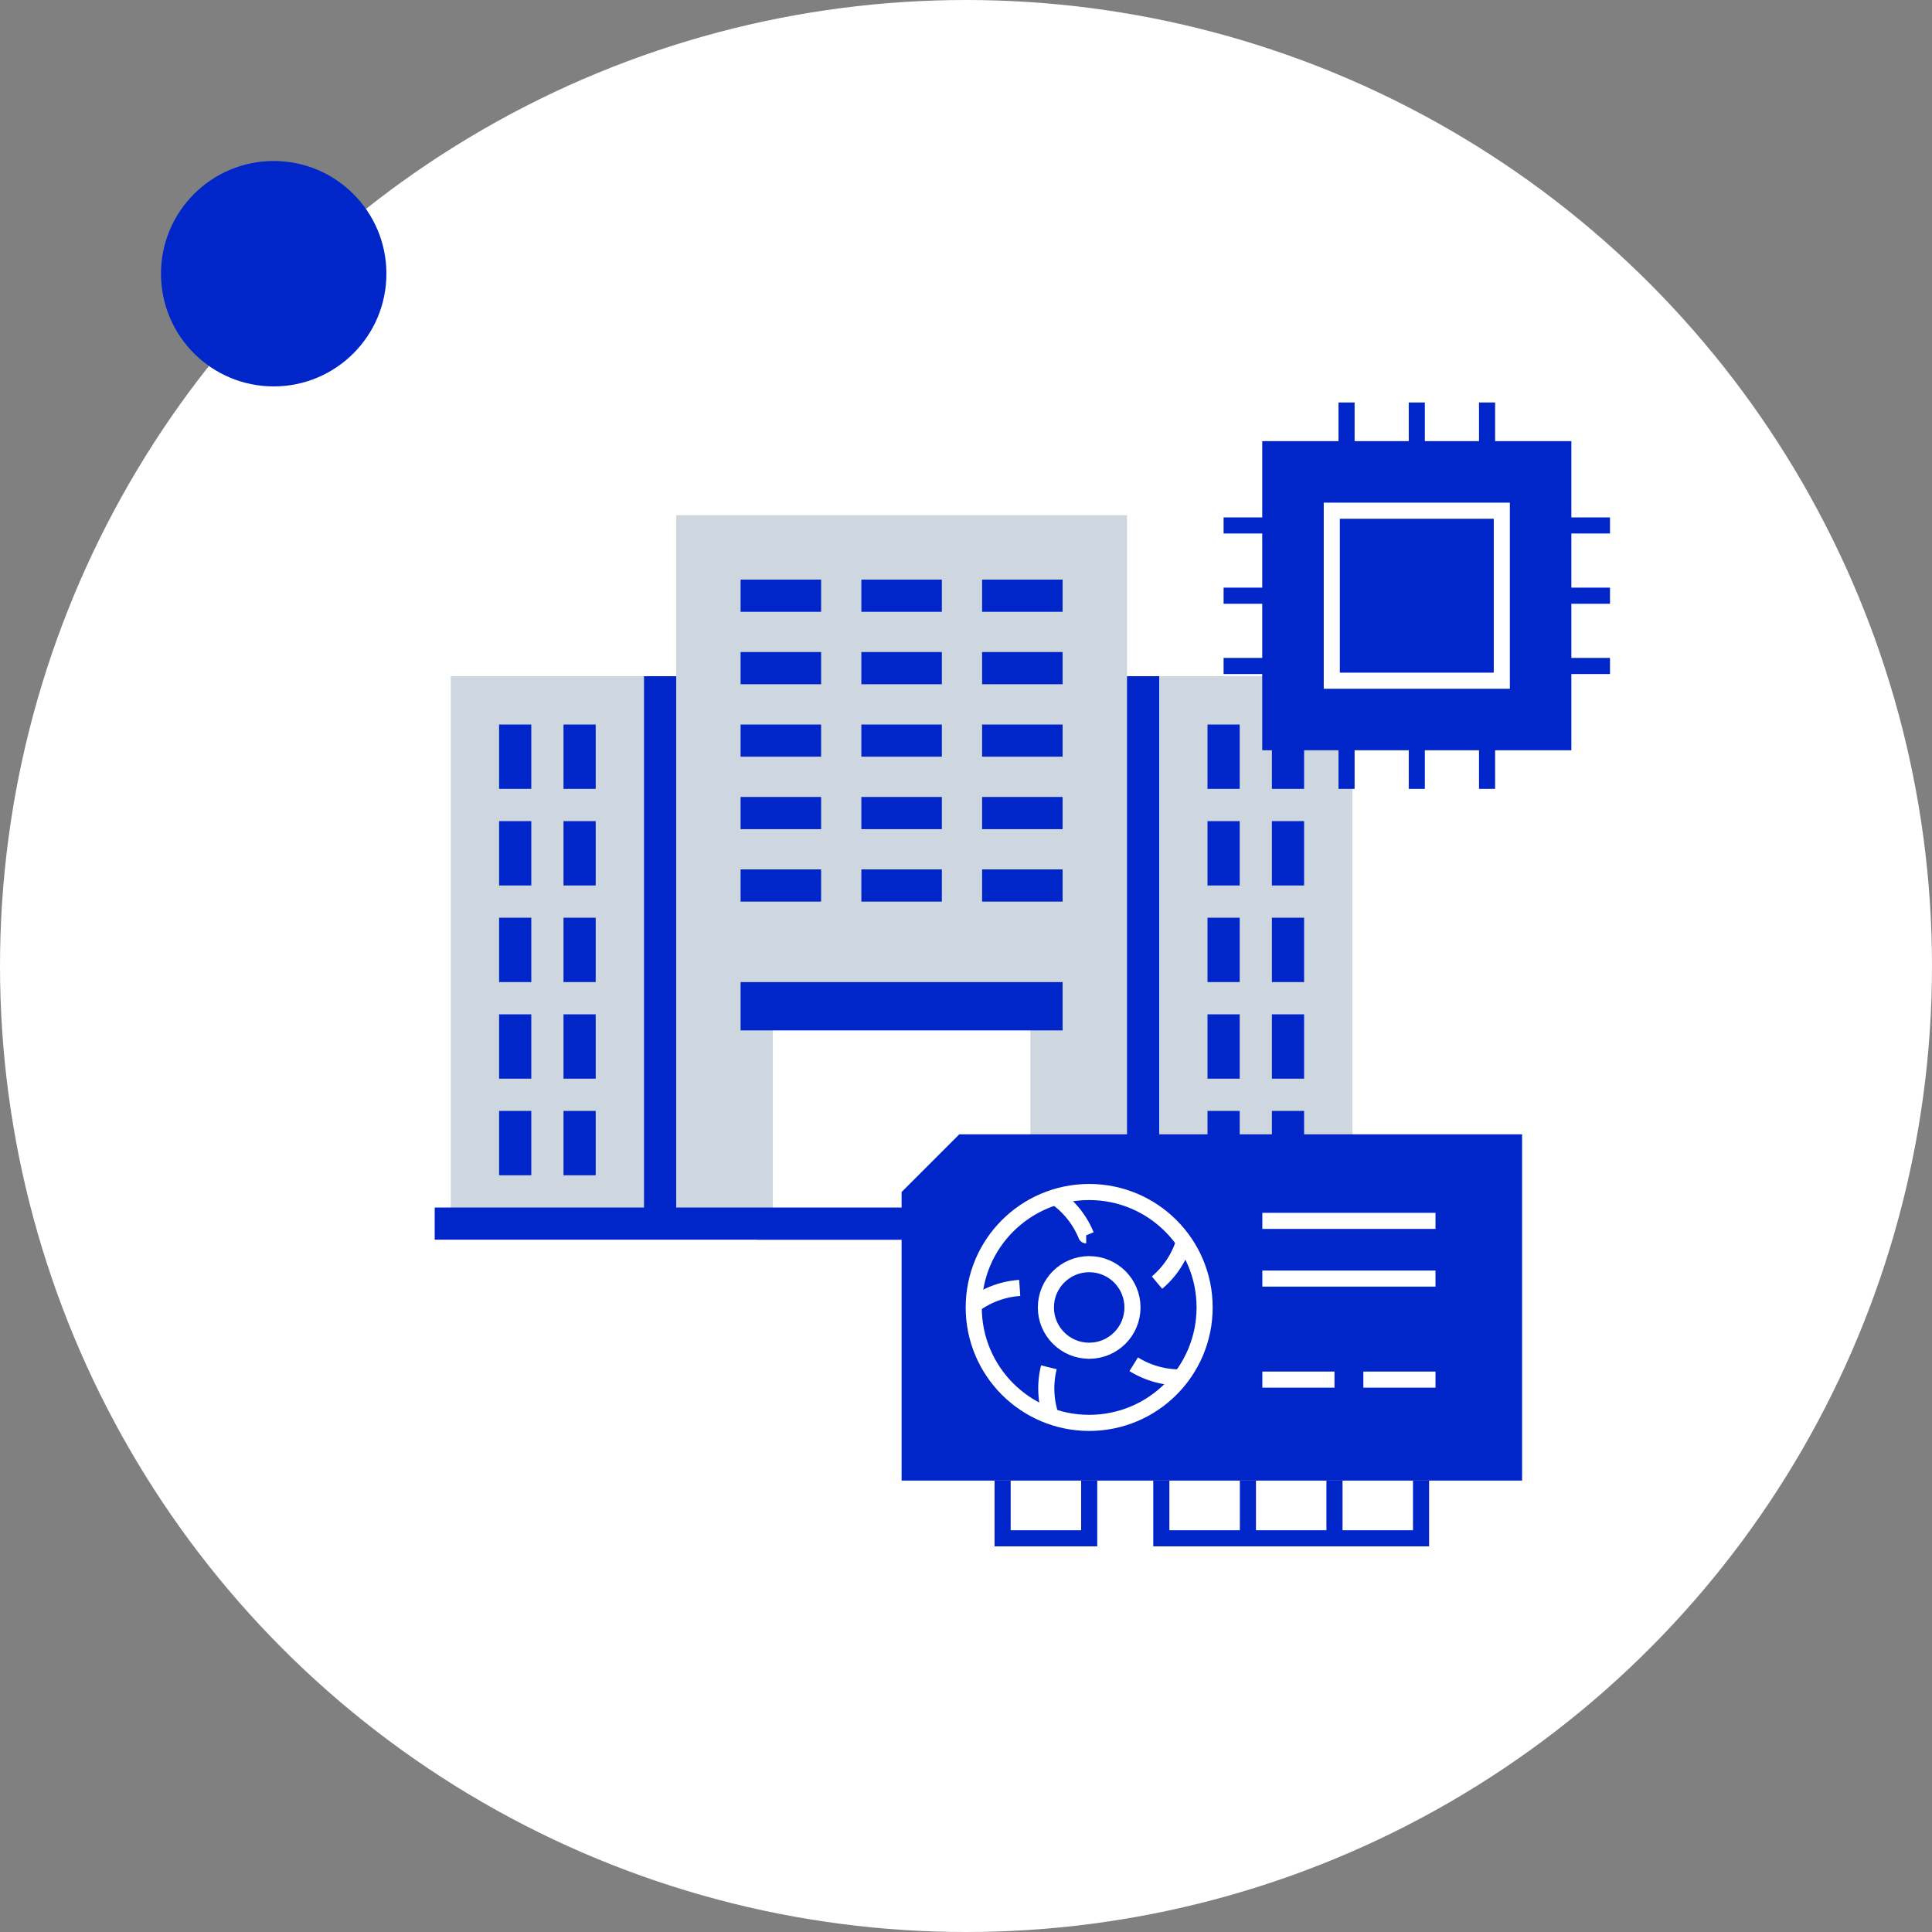 <svg xmlns="http://www.w3.org/2000/svg" width="120" height="120"><rect width="100%" height="100%" fill="#808080" stroke="none"/><defs><clipPath id="a"><path stroke="#0025c9" fill="none" d="M0 0h24v24H0z"/></clipPath><style>.f,.g,.h{fill:none}.f,.g{stroke:#0025c9}.b{fill:#fff}.c{fill:#0025c9}.d{fill:#ced7e0}.f{stroke-width:2px}.f,.h{stroke-linejoin:round}.g{stroke-miterlimit:10}.h{stroke:#fff}</style></defs><circle class="b" cx="60" cy="60" r="60"/><circle class="c" cx="7" cy="7" r="7" transform="translate(10 10)"/><path class="d" d="M42 76H28V42h14v34zm31.5-34H84v34H70V42z"/><path d="M56 65h8v11h-8zm-8 0h8v11h-8z" stroke-width="2" fill="#ced7e0" stroke="#0025c9"/><path class="d" d="M42 76V32h28v44"/><path class="f" d="M53.5 37h5M46 37h5m10 0h5m-12.5 4.5h5m-12.5 0h5m10 0h5M53.5 46h5M46 46h5m10 0h5m-12.5 9h5M46 55h5m10 0h5m-12.5-4.5h5m-12.5 0h5m10 0h5"/><path class="b" d="M49.6 76H48V62h16v14H49.6z"/><path class="c" d="M48 64h-2v-3h20v3H48z"/><path class="f" d="M41 76V42m35 3v4m4-4v4m-4 2v4m4-4v4m-4 2v4m4-4v4m-4 2v4m4-4v4m-4 2v4m4-4v4M36 45v4m-4-4v4m4 2v4m-4-4v4m4 2v4m-4-4v4m4 2v4m-4-4v4m4 2v4m-4-4v4m-5 3h58m-14 0V42"/><g transform="translate(56 70.453)"><path class="g" d="M32.264 21.51v3.585H16.132V21.51m5.378 0v3.585m5.377-3.585v3.585M11.651 21.51v3.585H6.274V21.51"/><path class="c" d="M38.539 0H3.585L0 3.585V21.51h38.539z"/><circle class="h" cx="7.17" cy="7.17" r="7.17" transform="translate(4.481 3.585)"/><circle class="h" cx="2.689" cy="2.689" r="2.689" transform="translate(8.962 8.066)"/><path class="h" d="M14.416 14.283a5.436 5.436 0 002.936.818m-1.488-5.888a5.4 5.4 0 001.68-2.543m-6.079-.395A5.4 5.4 0 009.56 3.892m-2.224 5.65a5.429 5.429 0 00-2.855 1.053m4.668 3.877a5.4 5.4 0 00.124 3.047M22.406 5.377h10.755M22.406 8.962h10.755m-10.755 6.274h4.481m1.793 0h4.481"/></g><g clip-path="url(#a)" transform="translate(76 25)"><path class="g" d="M7.636 24V0M12 24V0m4.364 24V0M24 16.364H0m24-8.728H0M24 12H0"/></g><path class="c" d="M78.4 27.4h19.2v19.2H78.4z"/><path stroke="#fff" stroke-miterlimit="10" fill="none" d="M82.72 31.72h10.56v10.56H82.72z"/></svg>